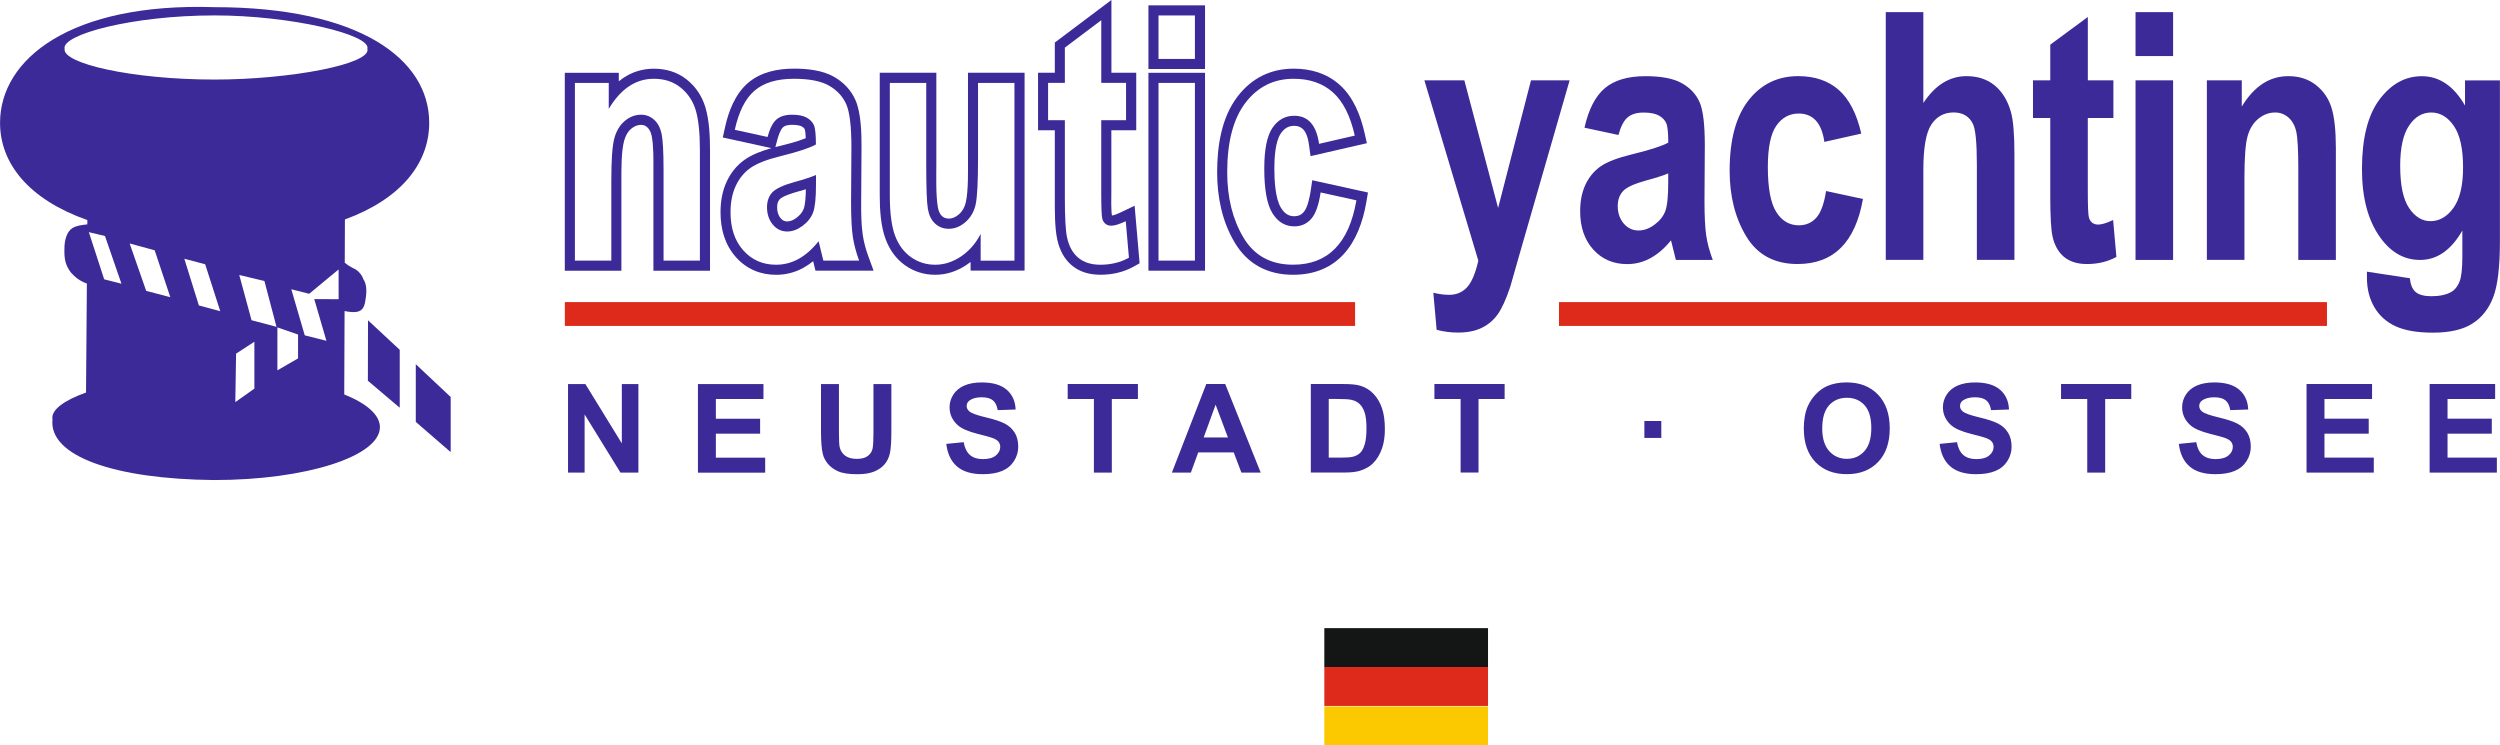 <?xml version="1.0" encoding="UTF-8"?>
<!DOCTYPE svg PUBLIC "-//W3C//DTD SVG 1.1//EN" "http://www.w3.org/Graphics/SVG/1.1/DTD/svg11.dtd">
<!-- Creator: CorelDRAW -->
<svg xmlns="http://www.w3.org/2000/svg" xml:space="preserve" width="36.122mm" height="10.77mm" version="1.1" style="shape-rendering:geometricPrecision; text-rendering:geometricPrecision; image-rendering:optimizeQuality; fill-rule:evenodd; clip-rule:evenodd"
viewBox="0 0 739.38 220.46"
 xmlns:xlink="http://www.w3.org/1999/xlink"
 xmlns:xodm="http://www.corel.com/coreldraw/odm/2003">
 <defs>
  <style type="text/css">
   <![CDATA[
    .fil4 {fill:#141515}
    .fil0 {fill:#3B2A98}
    .fil3 {fill:#3C2A98}
    .fil1 {fill:#DD2A1B}
    .fil5 {fill:#FCC900}
    .fil2 {fill:#3B2A98;fill-rule:nonzero}
   ]]>
  </style>
 </defs>
 <g id="Ebene_x0020_1">
  <g id="_1943901933568">
   <g>
    <path class="fil0" d="M82.03 109.53l0 -12.7 6.11 2.12 0 7.05 -6.11 3.53zm-12.32 1.31l0.1 -6.25 5.41 -3.52 0 10.1 0 3.77 -5.64 4 0.13 -8.09zm-38.91 -28.22l-4.54 -13.96 4.77 1.14 4.88 14.11 -5.11 -1.3zm28 7.71l-4.3 -13.8 6.17 1.63 4.46 13.88 -6.33 -1.7zm15.58 4.38l-3.63 -13.38 7.44 1.78 3.57 13.55 -7.39 -1.95zm-31.16 -8.68l-4.89 -14.02 7.4 2.01 4.63 13.88 -7.14 -1.87zm65.57 26.58l0.04 -17.88 9.38 8.73 0 17.13 -9.42 -7.98zm14.17 12.17l0 -17.06 10.32 9.7 0 16.3 -10.32 -8.94zm-30.03 -36.31l3.6 12.33 -6.41 -1.62 -3.98 -13.63 5.29 1.34 8.7 -7.2 0.01 8.8 -7.22 -0.02zm15.72 -74.03c1.23,4.51 -22.79,9.09 -45.18,9.09 -24.65,0 -45.15,-4.81 -44.37,-9.09 -1.02,-4.16 19.85,-9.88 44.37,-9.88 22.39,0 46.32,5.64 45.18,9.88zm-6.7 63.26l0.05 -12.79c16.74,-6.14 24.93,-16.7 24.93,-28.59 0,-18.89 -20.68,-34.2 -63.46,-34.2 -42.55,-1.39 -63.47,15.31 -63.47,34.2 0,12.07 8.55,22.69 25.83,28.77l-0.01 1.27c-2.01,0.22 -3.34,0.43 -4.43,1.11 -1.68,1.04 -2.37,3.7 -2.35,6.11 -0.1,3.31 0.4,4.91 1.88,6.98 1.21,1.38 2.69,2.57 4.76,3.3l-0.25 32.24c-6.64,2.36 -10.42,5.21 -9.92,7.94 -1.18,10.94 18.57,17.68 47.83,17.94 27.07,0 49.01,-7 49.01,-15.63 0,-3.66 -3.94,-7.03 -10.55,-9.69l0.1 -24.67c1.1,0.24 3.33,0.62 4.58,-0.08 1.13,-0.61 1.48,-2.07 1.64,-3.52 0.38,-2.22 0.33,-4.42 -0.7,-5.88 -0.42,-1.33 -1.75,-2.77 -3.04,-3.21 -0.96,-0.5 -1.72,-0.99 -2.43,-1.59z"/>
    <polygon class="fil1" points="167.05,96.4 167.05,89.35 400.77,89.35 400.77,96.4 "/>
    <polygon class="fil1" points="461.08,96.4 461.08,89.35 688.22,89.35 688.22,96.4 "/>
   </g>
   <g>
    <path class="fil2" d="M421.26 23.75l11.82 0 9.99 37.76 9.73 -37.76 11.42 0 -14.72 51.12 -2.83 9.93c-1.25,3.72 -2.49,6.45 -3.72,8.17 -1.25,1.74 -2.8,3.07 -4.72,3.99 -1.9,0.94 -4.26,1.4 -7.05,1.4 -2.15,0 -4.24,-0.27 -6.29,-0.82l-0.98 -10.95c1.74,0.41 3.29,0.61 4.69,0.61 2.11,0 3.87,-0.73 5.23,-2.18 1.38,-1.45 2.51,-4.09 3.39,-7.93l-15.96 -53.34zm57.39 16.17l-10.03 -2.15c1.21,-5.42 3.21,-9.31 6.01,-11.68 2.79,-2.37 6.8,-3.56 12.05,-3.56 4.67,0 8.23,0.68 10.68,2.05 2.46,1.36 4.21,3.22 5.28,5.58 1.05,2.35 1.57,6.64 1.57,12.84l-0.1 16.41c0,4.61 0.18,8.03 0.52,10.29 0.34,2.25 0.98,4.64 1.93,7.18l-10.91 0 -1.44 -5.8c-1.89,2.34 -3.92,4.09 -6.08,5.27 -2.16,1.18 -4.46,1.76 -6.9,1.76 -4.06,0 -7.41,-1.43 -9.99,-4.28 -2.61,-2.87 -3.9,-6.65 -3.9,-11.39 0,-3.02 0.53,-5.63 1.59,-7.88 1.07,-2.24 2.56,-4.03 4.47,-5.36 1.93,-1.33 5.01,-2.52 9.26,-3.55 5.13,-1.24 8.72,-2.39 10.74,-3.46 0,-2.93 -0.2,-4.86 -0.61,-5.78 -0.39,-0.9 -1.13,-1.65 -2.19,-2.25 -1.07,-0.58 -2.57,-0.87 -4.52,-0.87 -1.98,0 -3.54,0.46 -4.67,1.4 -1.13,0.94 -2.05,2.68 -2.75,5.25zm14.75 11.36c-1.41,0.6 -3.62,1.31 -6.61,2.12 -3.44,0.94 -5.69,1.98 -6.75,3.1 -1.06,1.14 -1.59,2.63 -1.59,4.44 0,2.03 0.59,3.75 1.75,5.15 1.18,1.38 2.65,2.08 4.42,2.08 1.57,0 3.13,-0.56 4.67,-1.69 1.54,-1.13 2.61,-2.46 3.21,-3.99 0.59,-1.54 0.88,-4.33 0.88,-8.39l0 -2.81zm57.09 -11.77l-10.92 2.46c-0.8,-5.59 -3.33,-8.39 -7.59,-8.39 -2.74,0 -4.95,1.2 -6.62,3.6 -1.67,2.41 -2.51,6.46 -2.51,12.18 0,6.31 0.84,10.76 2.51,13.37 1.65,2.61 3.88,3.91 6.67,3.91 2.08,0 3.8,-0.75 5.15,-2.24 1.34,-1.48 2.31,-4.13 2.89,-7.9l10.91 2.35c-2.25,12.83 -8.69,19.24 -19.34,19.24 -6.8,0 -11.85,-2.71 -15.14,-8.12 -3.29,-5.41 -4.95,-11.9 -4.95,-19.51 0,-9.11 1.87,-16.05 5.6,-20.81 3.74,-4.76 8.62,-7.13 14.68,-7.13 4.9,0 8.9,1.36 11.99,4.08 3.08,2.71 5.31,7.01 6.66,12.91zm18.35 -35.92l0 26.88c1.75,-2.66 3.7,-4.66 5.82,-5.97 2.13,-1.31 4.44,-1.98 6.93,-1.98 3.33,0 6.11,0.92 8.34,2.74 2.24,1.84 3.83,4.44 4.8,7.81 0.71,2.47 1.05,6.67 1.05,12.6l0 31.18 -11.11 0 0 -28.07c0,-6.52 -0.39,-10.58 -1.2,-12.21 -1.11,-2.2 -3,-3.31 -5.67,-3.31 -2.83,0 -5.03,1.2 -6.6,3.58 -1.57,2.39 -2.36,6.84 -2.36,13.39l0 26.63 -11.11 0 0 -73.28 11.11 0zm56.21 20.16l0 11.15 -7.57 0 0 21.44c0,4.66 0.11,7.33 0.35,8.07 0.44,1.35 1.36,2.01 2.73,2.01 1.02,0 2.49,-0.44 4.41,-1.35l0.97 10.92c-2.56,1.4 -5.46,2.1 -8.7,2.1 -2.82,0 -5.08,-0.7 -6.78,-2.1 -1.69,-1.42 -2.84,-3.43 -3.41,-6.07 -0.44,-1.93 -0.67,-5.87 -0.67,-11.82l0 -23.2 -5.11 0 0 -11.15 5.11 0 0 -10.54 11.11 -8.19 0 18.73 7.57 0zm6.55 -7.16l0 -13 11.11 0 0 13 -11.11 0zm0 60.28l0 -53.11 11.11 0 0 53.11 -11.11 0zm59.25 0l-11.11 0 0 -27.14c0,-5.42 -0.21,-9.06 -0.62,-10.85 -0.41,-1.81 -1.2,-3.19 -2.33,-4.16 -1.13,-0.97 -2.43,-1.45 -3.87,-1.45 -1.85,0 -3.52,0.63 -5.03,1.88 -1.51,1.24 -2.56,2.98 -3.16,5.18 -0.61,2.2 -0.92,6.35 -0.92,12.45l0 24.08 -11.11 0 0 -53.11 10.32 0 0 7.76c1.82,-2.98 3.88,-5.24 6.16,-6.74 2.29,-1.5 4.82,-2.25 7.6,-2.25 3.23,0 5.96,0.87 8.18,2.63 2.23,1.76 3.77,4.01 4.61,6.75 0.85,2.74 1.28,6.74 1.28,11.94l0 33.02zm9.2 3.48l12.68 1.94c0.2,1.93 0.77,3.29 1.75,4.11 0.97,0.8 2.51,1.21 4.61,1.21 2.42,0 4.37,-0.41 5.88,-1.24 1.05,-0.61 1.87,-1.6 2.44,-3.02 0.57,-1.4 0.85,-3.87 0.85,-7.4l0 -7.76c-1.66,2.9 -3.54,5.07 -5.62,6.52 -2.07,1.45 -4.38,2.17 -6.9,2.17 -4.64,0 -8.54,-2.18 -11.7,-6.55 -3.66,-5.01 -5.47,-11.79 -5.47,-20.32 0,-9.07 1.72,-15.93 5.16,-20.55 3.46,-4.62 7.62,-6.92 12.54,-6.92 2.59,0 4.95,0.72 7.08,2.17 2.13,1.43 4.03,3.61 5.7,6.52l0 -7.45 10.32 0 0 47.62c0,7.62 -0.67,13.15 -2.02,16.6 -1.34,3.43 -3.41,6.02 -6.21,7.76 -2.8,1.76 -6.67,2.63 -11.63,2.63 -4.57,0 -8.23,-0.63 -10.98,-1.89 -2.75,-1.26 -4.85,-3.16 -6.31,-5.66 -1.46,-2.51 -2.18,-5.42 -2.18,-8.72l0 -1.74zm9.83 -31.21c0,5.66 0.87,9.79 2.62,12.38 1.74,2.59 3.85,3.89 6.31,3.89 2.67,0 4.94,-1.31 6.83,-3.94 1.89,-2.63 2.83,-6.62 2.83,-11.97 0,-5.53 -0.9,-9.6 -2.72,-12.25 -1.8,-2.64 -4.05,-3.98 -6.71,-3.98 -2.62,0 -4.82,1.3 -6.55,3.89 -1.75,2.59 -2.62,6.58 -2.62,11.97z"/>
    <path class="fil2" d="M167.99 139.78l0 -26.19 5.13 0 10.78 17.55 0 -17.55 4.9 0 0 26.19 -5.3 0 -10.61 -17.21 0 17.21 -4.9 0zm38.42 0l0 -26.19 19.38 0 0 4.43 -14.08 0 0 5.82 13.09 0 0 4.43 -13.09 0 0 7.09 14.59 0 0 4.43 -19.9 0zm36.4 -26.19l5.3 0 0 14.19c0,2.26 0.07,3.71 0.2,4.38 0.23,1.07 0.76,1.94 1.6,2.58 0.85,0.65 2,0.98 3.46,0.98 1.48,0 2.6,-0.3 3.36,-0.92 0.76,-0.62 1.21,-1.37 1.36,-2.26 0.15,-0.9 0.23,-2.38 0.23,-4.45l0 -14.49 5.3 0 0 13.77c0,3.14 -0.14,5.37 -0.43,6.67 -0.29,1.3 -0.81,2.39 -1.58,3.29 -0.76,0.9 -1.78,1.6 -3.06,2.13 -1.29,0.53 -2.96,0.8 -5.02,0.8 -2.49,0 -4.38,-0.29 -5.67,-0.87 -1.29,-0.58 -2.3,-1.33 -3.05,-2.25 -0.75,-0.93 -1.24,-1.89 -1.48,-2.91 -0.35,-1.5 -0.52,-3.72 -0.52,-6.65l0 -13.98zm37.03 17.7l5.16 -0.51c0.31,1.73 0.93,2.99 1.88,3.8 0.95,0.81 2.22,1.21 3.82,1.21 1.69,0 2.97,-0.36 3.83,-1.08 0.86,-0.72 1.29,-1.56 1.29,-2.52 0,-0.62 -0.18,-1.14 -0.54,-1.58 -0.36,-0.43 -0.99,-0.81 -1.9,-1.13 -0.61,-0.22 -2.02,-0.6 -4.21,-1.15 -2.82,-0.71 -4.8,-1.57 -5.94,-2.6 -1.6,-1.45 -2.4,-3.21 -2.4,-5.29 0,-1.33 0.38,-2.59 1.13,-3.76 0.76,-1.16 1.84,-2.05 3.26,-2.66 1.42,-0.61 3.13,-0.91 5.14,-0.91 3.27,0 5.74,0.73 7.4,2.18 1.66,1.46 2.52,3.4 2.61,5.83l-5.3 0.18c-0.23,-1.35 -0.71,-2.32 -1.44,-2.91 -0.74,-0.59 -1.85,-0.89 -3.32,-0.89 -1.52,0 -2.72,0.32 -3.58,0.95 -0.55,0.41 -0.84,0.95 -0.84,1.63 0,0.62 0.26,1.15 0.79,1.59 0.66,0.57 2.28,1.15 4.84,1.76 2.57,0.6 4.46,1.24 5.69,1.88 1.23,0.65 2.19,1.54 2.89,2.67 0.7,1.13 1.04,2.52 1.04,4.17 0,1.5 -0.42,2.91 -1.25,4.22 -0.84,1.31 -2.01,2.29 -3.53,2.92 -1.52,0.64 -3.43,0.96 -5.7,0.96 -3.31,0 -5.85,-0.76 -7.62,-2.29 -1.77,-1.52 -2.83,-3.75 -3.18,-6.67zm43.68 8.48l0 -21.76 -7.75 0 0 -4.43 20.77 0 0 4.43 -7.72 0 0 21.76 -5.3 0zm49.33 0l-5.71 0 -2.26 -5.96 -10.5 0 -2.18 5.96 -5.61 0 10.17 -26.19 5.6 0 10.49 26.19zm-9.69 -10.39l-3.64 -9.69 -3.53 9.69 7.17 0zm24.52 -15.8l9.64 0c2.18,0 3.83,0.16 4.97,0.5 1.53,0.45 2.85,1.25 3.94,2.41 1.1,1.15 1.93,2.57 2.5,4.24 0.57,1.67 0.85,3.74 0.85,6.19 0,2.16 -0.27,4.01 -0.8,5.57 -0.65,1.91 -1.58,3.45 -2.8,4.63 -0.91,0.89 -2.15,1.59 -3.7,2.09 -1.16,0.37 -2.72,0.55 -4.67,0.55l-9.93 0 0 -26.19zm5.3 4.43l0 17.33 3.93 0c1.47,0 2.53,-0.09 3.18,-0.25 0.86,-0.21 1.57,-0.58 2.13,-1.09 0.57,-0.51 1.02,-1.35 1.38,-2.52 0.36,-1.17 0.54,-2.77 0.54,-4.8 0,-2.02 -0.18,-3.57 -0.54,-4.66 -0.35,-1.08 -0.85,-1.93 -1.49,-2.54 -0.64,-0.6 -1.45,-1.02 -2.44,-1.23 -0.73,-0.17 -2.18,-0.25 -4.32,-0.25l-2.37 0zm39 21.76l0 -21.76 -7.75 0 0 -4.43 20.77 0 0 4.43 -7.72 0 0 21.76 -5.3 0zm54.35 -10.24l0 -5.01 5.01 0 0 5.01 -5.01 0zm47.15 -2.69c0,-2.67 0.4,-4.91 1.2,-6.73 0.59,-1.33 1.41,-2.54 2.44,-3.6 1.03,-1.06 2.16,-1.85 3.38,-2.37 1.63,-0.69 3.52,-1.04 5.65,-1.04 3.86,0 6.95,1.2 9.27,3.6 2.32,2.4 3.48,5.74 3.48,10.01 0,4.24 -1.15,7.55 -3.45,9.94 -2.3,2.4 -5.38,3.59 -9.22,3.59 -3.9,0 -7,-1.19 -9.29,-3.57 -2.3,-2.38 -3.45,-5.66 -3.45,-9.84zm5.45 -0.18c0,2.97 0.69,5.22 2.06,6.75 1.37,1.53 3.12,2.3 5.22,2.3 2.12,0 3.85,-0.76 5.21,-2.28 1.35,-1.52 2.03,-3.8 2.03,-6.84 0,-3.01 -0.66,-5.25 -1.98,-6.72 -1.32,-1.48 -3.07,-2.22 -5.25,-2.22 -2.18,0 -3.94,0.75 -5.28,2.24 -1.33,1.5 -2,3.75 -2,6.77zm34.71 4.63l5.16 -0.51c0.31,1.73 0.93,2.99 1.88,3.8 0.95,0.81 2.22,1.21 3.82,1.21 1.69,0 2.97,-0.36 3.83,-1.08 0.86,-0.72 1.29,-1.56 1.29,-2.52 0,-0.62 -0.18,-1.14 -0.54,-1.58 -0.36,-0.43 -0.99,-0.81 -1.9,-1.13 -0.61,-0.22 -2.02,-0.6 -4.21,-1.15 -2.82,-0.71 -4.8,-1.57 -5.94,-2.6 -1.6,-1.45 -2.4,-3.21 -2.4,-5.29 0,-1.33 0.38,-2.59 1.13,-3.76 0.76,-1.16 1.84,-2.05 3.26,-2.66 1.42,-0.61 3.13,-0.91 5.14,-0.91 3.27,0 5.74,0.73 7.4,2.18 1.66,1.46 2.52,3.4 2.61,5.83l-5.3 0.18c-0.23,-1.35 -0.71,-2.32 -1.44,-2.91 -0.74,-0.59 -1.85,-0.89 -3.32,-0.89 -1.52,0 -2.72,0.32 -3.58,0.95 -0.55,0.41 -0.84,0.95 -0.84,1.63 0,0.62 0.26,1.15 0.79,1.59 0.66,0.57 2.28,1.15 4.84,1.76 2.57,0.6 4.46,1.24 5.69,1.88 1.23,0.65 2.19,1.54 2.89,2.67 0.7,1.13 1.04,2.52 1.04,4.17 0,1.5 -0.42,2.91 -1.25,4.22 -0.84,1.31 -2.01,2.29 -3.53,2.92 -1.52,0.64 -3.43,0.96 -5.7,0.96 -3.31,0 -5.85,-0.76 -7.62,-2.29 -1.77,-1.52 -2.83,-3.75 -3.18,-6.67zm43.68 8.48l0 -21.76 -7.75 0 0 -4.43 20.77 0 0 4.43 -7.72 0 0 21.76 -5.3 0zm27.07 -8.48l5.16 -0.51c0.31,1.73 0.93,2.99 1.88,3.8 0.95,0.81 2.22,1.21 3.82,1.21 1.69,0 2.97,-0.36 3.83,-1.08 0.86,-0.72 1.29,-1.56 1.29,-2.52 0,-0.62 -0.18,-1.14 -0.54,-1.58 -0.36,-0.43 -0.99,-0.81 -1.9,-1.13 -0.61,-0.22 -2.02,-0.6 -4.21,-1.15 -2.82,-0.71 -4.8,-1.57 -5.94,-2.6 -1.6,-1.45 -2.4,-3.21 -2.4,-5.29 0,-1.33 0.38,-2.59 1.13,-3.76 0.76,-1.16 1.84,-2.05 3.26,-2.66 1.42,-0.61 3.13,-0.91 5.14,-0.91 3.27,0 5.74,0.73 7.4,2.18 1.66,1.46 2.52,3.4 2.61,5.83l-5.3 0.18c-0.23,-1.35 -0.71,-2.32 -1.44,-2.91 -0.74,-0.59 -1.85,-0.89 -3.32,-0.89 -1.52,0 -2.72,0.32 -3.58,0.95 -0.55,0.41 -0.84,0.95 -0.84,1.63 0,0.62 0.26,1.15 0.79,1.59 0.66,0.57 2.28,1.15 4.84,1.76 2.57,0.6 4.46,1.24 5.69,1.88 1.23,0.65 2.19,1.54 2.89,2.67 0.7,1.13 1.04,2.52 1.04,4.17 0,1.5 -0.42,2.91 -1.25,4.22 -0.84,1.31 -2.01,2.29 -3.53,2.92 -1.52,0.64 -3.43,0.96 -5.7,0.96 -3.31,0 -5.85,-0.76 -7.62,-2.29 -1.77,-1.52 -2.83,-3.75 -3.18,-6.67zm37.79 8.48l0 -26.19 19.38 0 0 4.43 -14.08 0 0 5.82 13.09 0 0 4.43 -13.09 0 0 7.09 14.59 0 0 4.43 -19.9 0zm36.4 0l0 -26.19 19.38 0 0 4.43 -14.08 0 0 5.82 13.09 0 0 4.43 -13.09 0 0 7.09 14.59 0 0 4.43 -19.9 0z"/>
    <g>
     <path class="fil3" d="M207 77.08l-10.76 0 0 -26.86c0,-5.37 -0.21,-8.96 -0.6,-10.74 -0.4,-1.79 -1.16,-3.16 -2.26,-4.12 -1.1,-0.96 -2.35,-1.43 -3.75,-1.43 -1.8,0 -3.42,0.62 -4.88,1.86 -1.46,1.23 -2.48,2.95 -3.07,5.13 -0.59,2.18 -0.89,6.28 -0.89,12.32l0 23.84 -10.77 0 0 -52.56 10.01 0 0 7.68c1.76,-2.95 3.76,-5.18 5.97,-6.67 2.22,-1.48 4.67,-2.23 7.37,-2.23 3.13,0 5.78,0.86 7.92,2.6 2.16,1.74 3.65,3.97 4.46,6.68 0.82,2.72 1.24,6.67 1.24,11.82l0 32.68zm-23.98 -53.05c0.43,-0.35 0.87,-0.67 1.32,-0.98 2.72,-1.82 5.75,-2.73 9.03,-2.73 3.6,0 6.98,0.98 9.8,3.26 2.65,2.14 4.46,4.89 5.44,8.15 1.17,3.88 1.37,8.65 1.37,12.68l0 35.66 -16.74 0 0 -29.84c0,-2.83 0.08,-7.34 -0.53,-10.09 -0.21,-0.93 -0.58,-1.89 -1.31,-2.52 -0.53,-0.46 -1.08,-0.69 -1.78,-0.69 -1.14,0 -2.08,0.42 -2.95,1.15 -1.11,0.93 -1.74,2.25 -2.11,3.63 -0.83,3.08 -0.79,8.35 -0.79,11.54l0 26.82 -16.74 0 0 -58.53 15.97 0 0 2.5z"/>
     <path class="fil3" d="M227.03 40.52l-9.72 -2.13c1.17,-5.37 3.11,-9.22 5.83,-11.56 2.7,-2.35 6.59,-3.53 11.67,-3.53 4.53,0 7.97,0.67 10.35,2.02 2.38,1.35 4.08,3.19 5.12,5.52 1.02,2.33 1.52,6.57 1.52,12.71l-0.1 16.24c0,4.56 0.18,7.95 0.51,10.18 0.33,2.23 0.95,4.59 1.87,7.11l-10.58 0 -1.4 -5.74c-1.82,2.31 -3.79,4.05 -5.89,5.22 -2.1,1.16 -4.32,1.74 -6.69,1.74 -3.94,0 -7.18,-1.42 -9.69,-4.24 -2.53,-2.83 -3.78,-6.58 -3.78,-11.28 0,-2.99 0.51,-5.57 1.54,-7.8 1.03,-2.21 2.48,-3.99 4.34,-5.3 1.87,-1.32 4.86,-2.5 8.97,-3.51 4.97,-1.23 8.45,-2.36 10.4,-3.43 0,-2.9 -0.19,-4.81 -0.59,-5.72 -0.38,-0.89 -1.1,-1.64 -2.13,-2.23 -1.03,-0.58 -2.49,-0.86 -4.38,-0.86 -1.92,0 -3.43,0.46 -4.53,1.38 -1.1,0.93 -1.98,2.65 -2.67,5.2zm14.29 11.24c-1.37,0.59 -3.51,1.3 -6.4,2.09 -3.33,0.93 -5.51,1.96 -6.54,3.07 -1.03,1.13 -1.54,2.6 -1.54,4.39 0,2.01 0.57,3.71 1.7,5.1 1.14,1.37 2.57,2.06 4.29,2.06 1.52,0 3.03,-0.56 4.53,-1.67 1.49,-1.11 2.53,-2.43 3.11,-3.95 0.57,-1.52 0.86,-4.29 0.86,-8.3l0 -2.79zm-2.99 4.22c-0.88,0.26 -1.76,0.51 -2.61,0.75 -1.2,0.33 -4.27,1.27 -5.14,2.22 -0.6,0.65 -0.75,1.51 -0.75,2.37 0,1.17 0.26,2.28 1.02,3.2 0.54,0.66 1.13,0.97 1.98,0.97 1.01,0 1.95,-0.49 2.74,-1.08 0.92,-0.69 1.69,-1.54 2.11,-2.62 0.5,-1.32 0.62,-3.88 0.65,-5.8zm-9.01 -12.48c0.3,-0.08 0.59,-0.15 0.88,-0.22 2.33,-0.58 5.58,-1.37 8.1,-2.41 -0.04,-1.04 -0.12,-2.17 -0.32,-2.66 -0.15,-0.36 -0.53,-0.62 -0.85,-0.81 -0.73,-0.41 -2.11,-0.48 -2.92,-0.48 -0.84,0 -1.93,0.11 -2.6,0.68 -0.82,0.69 -1.45,2.71 -1.71,3.69l-0.59 2.21zm11.16 33.76c-0.88,0.71 -1.82,1.35 -2.81,1.91 -2.52,1.4 -5.25,2.11 -8.13,2.11 -4.7,0 -8.78,-1.72 -11.91,-5.24 -3.3,-3.71 -4.54,-8.37 -4.54,-13.26 0,-3.12 0.5,-6.21 1.82,-9.06 1.21,-2.6 2.97,-4.82 5.32,-6.48 2.22,-1.57 5.16,-2.64 7.92,-3.43l-14.39 -3.15 0.64 -2.92c1.05,-4.8 2.98,-9.88 6.79,-13.18 3.76,-3.26 8.77,-4.26 13.63,-4.26 3.9,0 8.37,0.45 11.82,2.41 2.85,1.62 5.05,3.91 6.37,6.92 1.66,3.78 1.8,9.85 1.78,13.93l-0.1 16.24c-0.02,3.14 0.01,6.61 0.47,9.72 0.33,2.22 0.95,4.41 1.73,6.52l1.47 4.01 -17.19 0 -0.68 -2.8z"/>
     <path class="fil3" d="M290.03 77.08l0 -7.88c-1.49,2.85 -3.45,5.08 -5.86,6.68 -2.41,1.6 -4.94,2.42 -7.57,2.42 -2.67,0 -5.05,-0.74 -7.16,-2.23 -2.11,-1.49 -3.68,-3.59 -4.72,-6.35 -1.03,-2.73 -1.56,-6.72 -1.56,-11.93l0 -33.27 10.77 0 0 24.14c0,6.9 0.16,11.28 0.49,13.15 0.32,1.86 1.03,3.31 2.14,4.32 1.11,1.03 2.46,1.54 4.03,1.54 1.79,0 3.44,-0.67 4.97,-2.01 1.51,-1.33 2.51,-3.06 2.98,-5.15 0.48,-2.09 0.71,-6.7 0.71,-13.82l0 -22.16 10.77 0 0 52.56 -10 0zm-2.98 0.4c-0.4,0.31 -0.8,0.6 -1.23,0.88 -2.78,1.85 -5.87,2.91 -9.22,2.91 -3.24,0 -6.23,-0.91 -8.88,-2.77 -2.74,-1.93 -4.62,-4.61 -5.79,-7.74 -1.47,-3.9 -1.75,-8.85 -1.75,-12.99l0 -36.26 16.74 0 0 27.12c0,3.64 -0.17,9.08 0.45,12.64 0.16,0.94 0.5,1.97 1.22,2.63 0.58,0.54 1.22,0.75 2.01,0.75 1.17,0 2.13,-0.5 3,-1.26 1.09,-0.96 1.73,-2.16 2.04,-3.57 0.79,-3.45 0.64,-9.6 0.64,-13.16l0 -25.15 16.74 0 0 58.53 -15.97 0 0 -2.58z"/>
     <path class="fil3" d="M333.03 24.52l0 11.04 -7.34 0 0 21.22c0,4.61 0.11,7.26 0.33,7.98 0.43,1.33 1.32,1.99 2.65,1.99 0.99,0 2.42,-0.44 4.27,-1.33l0.94 10.8c-2.48,1.38 -5.29,2.08 -8.43,2.08 -2.73,0 -4.92,-0.69 -6.57,-2.08 -1.64,-1.4 -2.75,-3.39 -3.3,-6.01 -0.43,-1.91 -0.65,-5.8 -0.65,-11.7l0 -22.96 -4.96 0 0 -11.04 4.96 0 0 -10.43 10.77 -8.1 0 18.54 7.34 0zm-4.35 14.02l0 18.23c0,1.72 -0.12,5.35 0.18,6.98 0.78,-0.09 2.2,-0.74 2.8,-1.03l3.9 -1.88 1.48 17.03 -1.68 0.94c-3.05,1.7 -6.4,2.45 -9.89,2.45 -3.09,0 -6.1,-0.75 -8.5,-2.78 -2.34,-1.98 -3.65,-4.7 -4.29,-7.65 -0.78,-3.57 -0.72,-8.67 -0.72,-12.33l0 -19.97 -4.96 0 0 -17.01 4.96 0 0 -8.94 16.74 -12.59 0 21.53 7.34 0 0 17.01 -7.34 0z"/>
     <path class="fil3" d="M342.63 17.43l0 -12.86 10.77 0 0 12.86 -10.77 0zm0 59.65l0 -52.56 10.77 0 0 52.56 -10.77 0zm-2.98 -56.67l0 -18.83 16.74 0 0 18.83 -16.74 0zm0 59.65l0 -58.53 16.74 0 0 58.53 -16.74 0z"/>
     <path class="fil3" d="M400.68 40.11l-10.57 2.43c-0.78,-5.54 -3.22,-8.3 -7.35,-8.3 -2.65,0 -4.8,1.18 -6.42,3.56 -1.62,2.38 -2.43,6.4 -2.43,12.05 0,6.25 0.81,10.65 2.43,13.23 1.6,2.58 3.76,3.87 6.46,3.87 2.02,0 3.68,-0.74 4.99,-2.21 1.3,-1.47 2.24,-4.09 2.79,-7.82l10.58 2.33c-2.18,12.69 -8.42,19.04 -18.74,19.04 -6.59,0 -11.48,-2.68 -14.67,-8.03 -3.19,-5.35 -4.8,-11.78 -4.8,-19.31 0,-9.01 1.81,-15.88 5.43,-20.59 3.62,-4.71 8.35,-7.06 14.23,-7.06 4.75,0 8.62,1.35 11.62,4.03 2.98,2.68 5.14,6.94 6.45,12.78zm3.56 2.25l-16.64 3.82 -0.45 -3.22c-0.38,-2.73 -1.16,-5.74 -4.4,-5.74 -1.77,0 -2.96,0.81 -3.95,2.25 -1.69,2.48 -1.91,7.49 -1.91,10.38 0,3.21 0.22,8.84 1.98,11.65 0.95,1.51 2.1,2.46 3.93,2.46 1.13,0 2,-0.36 2.75,-1.21 1.2,-1.36 1.82,-4.55 2.08,-6.28l0.47 -3.16 16.48 3.63 -0.48 2.81c-2.09,12.23 -8.38,21.52 -21.68,21.52 -7.43,0 -13.4,-3.07 -17.23,-9.49 -3.78,-6.34 -5.22,-13.53 -5.22,-20.84 0,-7.67 1.25,-16.16 6.05,-22.41 4.16,-5.42 9.76,-8.22 16.59,-8.22 5.06,0 9.8,1.38 13.62,4.8 4.08,3.66 6.2,9.12 7.37,14.35l0.65 2.89z"/>
    </g>
   </g>
  </g>
  <g id="_1943901938512">
   <rect class="fil4" x="391.67" y="185.78" width="48.42" height="11.51"/>
   <rect class="fil1" x="391.67" y="197.28" width="48.42" height="11.51"/>
   <rect class="fil5" x="391.67" y="208.95" width="48.42" height="11.51"/>
  </g>
 </g>
</svg>
